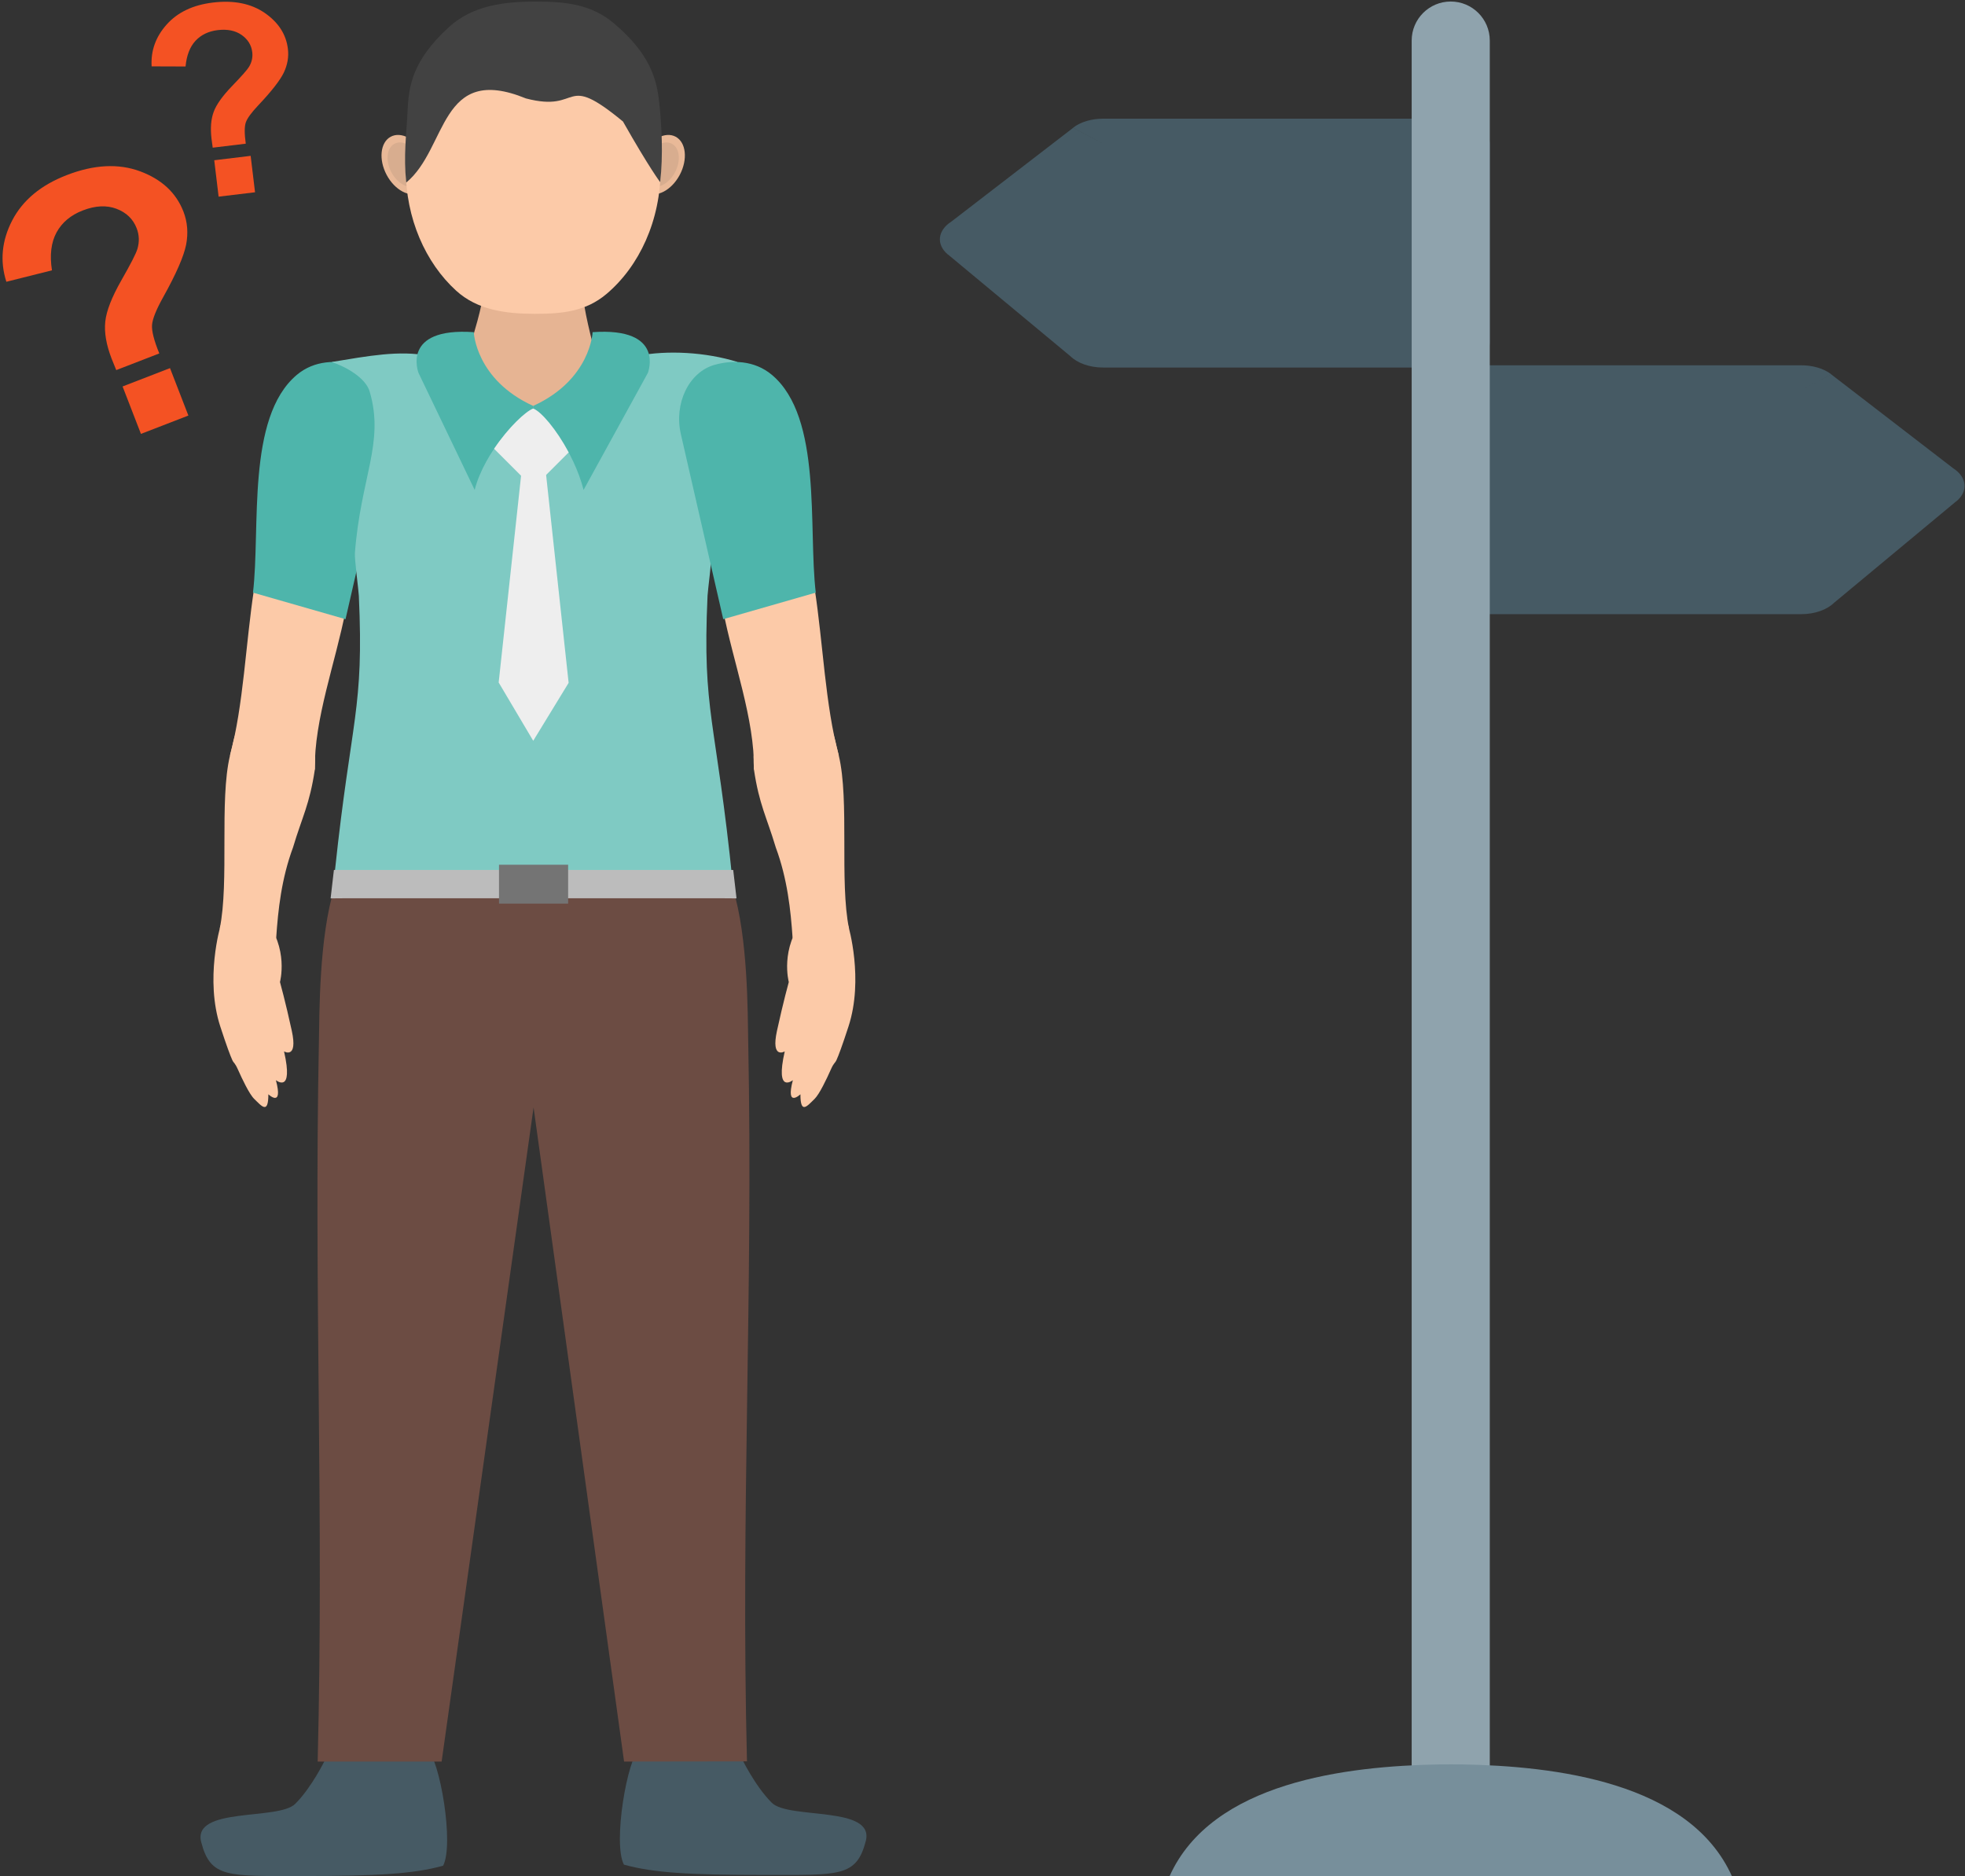 <?xml version="1.0" encoding="UTF-8"?><svg xmlns="http://www.w3.org/2000/svg" xmlns:xlink="http://www.w3.org/1999/xlink" height="369.0" preserveAspectRatio="xMidYMid meet" version="1.0" viewBox="-0.5 -0.3 386.4 369.0" width="386.4" zoomAndPan="magnify"><rect x="-0.5" y="-0.3" width="386.4" height="369.0" fill="#333333" stroke="none"/><defs><clipPath id="a"><path d="M 277 71 L 385.809 71 L 385.809 121 L 277 121 Z M 277 71"/></clipPath><clipPath id="b"><path d="M 277 0 L 293 0 L 293 368.691 L 277 368.691 Z M 277 0"/></clipPath><clipPath id="c"><path d="M 229 346 L 341 346 L 341 368.691 L 229 368.691 Z M 229 346"/></clipPath><clipPath id="d"><path d="M 38 342 L 88 342 L 88 368.691 L 38 368.691 Z M 38 342"/></clipPath><clipPath id="e"><path d="M 121 342 L 170 342 L 170 368.691 L 121 368.691 Z M 121 342"/></clipPath></defs><g><g clip-path="url(#a)"><path d="M 353.719 71.539 L 285.359 71.539 C 281.117 71.539 277.68 73.746 277.68 76.469 L 277.68 115.551 C 277.68 118.273 281.117 120.48 285.359 120.48 L 353.719 120.48 C 356.41 120.48 358.773 119.594 360.148 118.25 L 384.191 98.273 L 384.211 98.281 C 386.605 96.293 386.262 93.5 383.555 91.773 L 359.602 73.328 L 353.719 76.469 L 359.617 73.312 C 358.102 72.145 355.918 71.539 353.719 71.539" fill="#465a64"/></g><g><path d="M 216.414 23.039 L 284.773 23.039 C 289.016 23.039 292.453 25.246 292.453 27.969 L 292.453 67.051 C 292.453 69.773 289.016 71.98 284.773 71.98 L 216.414 71.98 C 213.723 71.98 211.355 71.094 209.984 69.75 L 185.941 49.773 L 185.922 49.781 C 183.527 47.793 183.871 45.004 186.578 43.277 L 210.531 24.832 L 216.414 27.969 L 210.516 24.812 C 212.031 23.645 214.215 23.039 216.414 23.039" fill="#465a64"/></g><g><path d="M 30.824 69.207 L 22.359 72.484 C 21.859 71.27 21.566 70.539 21.461 70.266 C 20.398 67.523 19.977 65.094 20.199 62.973 C 20.418 60.844 21.477 58.152 23.336 54.879 C 25.199 51.617 26.27 49.535 26.523 48.641 C 26.934 47.242 26.879 45.883 26.371 44.582 C 25.672 42.77 24.344 41.496 22.391 40.754 C 20.438 40.023 18.238 40.133 15.781 41.086 C 13.41 42 11.691 43.449 10.613 45.418 C 9.551 47.379 9.25 49.867 9.719 52.863 L 0.75 55.113 C -0.547 51.055 -0.16 47.035 1.895 43.059 C 3.965 39.078 7.531 36.105 12.633 34.133 C 17.98 32.062 22.785 31.816 27.043 33.387 C 31.289 34.965 34.137 37.602 35.578 41.328 C 36.371 43.383 36.539 45.559 36.094 47.844 C 35.637 50.129 34.125 53.598 31.539 58.23 C 30.203 60.637 29.488 62.426 29.398 63.609 C 29.309 64.789 29.781 66.652 30.824 69.207 Z M 27.215 85.031 L 36.543 81.422 L 32.93 72.094 L 23.605 75.703 L 27.215 85.031" fill="#f45223"/></g><g><path d="M 47.828 27.957 L 41.328 28.742 C 41.199 27.805 41.121 27.238 41.098 27.031 C 40.844 24.926 40.98 23.148 41.516 21.707 C 42.043 20.258 43.262 18.566 45.145 16.609 C 47.031 14.66 48.148 13.395 48.484 12.816 C 49.02 11.914 49.223 10.953 49.102 9.953 C 48.934 8.559 48.234 7.434 47 6.566 C 45.766 5.711 44.207 5.395 42.32 5.621 C 40.5 5.84 39.039 6.547 37.938 7.73 C 36.844 8.914 36.191 10.598 35.988 12.777 L 29.316 12.754 C 29.133 9.684 30.117 6.941 32.266 4.531 C 34.418 2.117 37.441 0.676 41.355 0.203 C 45.465 -0.293 48.867 0.391 51.562 2.246 C 54.25 4.105 55.77 6.453 56.113 9.316 C 56.305 10.895 56.031 12.445 55.316 13.961 C 54.59 15.48 52.914 17.633 50.285 20.414 C 48.922 21.859 48.102 22.98 47.832 23.789 C 47.559 24.602 47.555 25.984 47.828 27.957 Z M 42.488 38.375 L 41.629 31.215 L 48.789 30.348 L 49.652 37.512 L 42.488 38.375" fill="#f45223"/></g><g clip-path="url(#b)"><path d="M 292.453 7.68 C 292.453 3.438 289.016 0 284.773 0 C 280.531 0 277.094 3.438 277.094 7.68 L 277.094 360.961 C 277.094 365.203 280.531 368.641 284.773 368.641 C 289.016 368.641 292.453 365.203 292.453 360.961 L 292.453 7.68" fill="#8fa3ad"/></g><g clip-path="url(#c)"><path d="M 229.473 368.691 L 340.074 368.691 C 331.723 350.113 305.188 347.016 287.008 346.691 C 286.344 346.68 285.59 346.676 284.773 346.68 C 283.953 346.676 283.203 346.68 282.539 346.691 C 264.355 347.016 237.82 350.113 229.473 368.691" fill="#778f9b"/></g><g clip-path="url(#d)"><path d="M 63.457 345.73 C 63.457 345.73 60.875 351.125 57.555 354.445 C 54.234 357.766 37.23 354.949 39.074 362.004 C 40.918 369.055 44.238 368.641 58.992 368.641 C 73.746 368.641 80.832 368.219 86.629 366.613 C 88.84 362.461 86.004 345.598 83.418 343.52 C 80.84 341.445 63.457 345.73 63.457 345.73" fill="#465a64" fill-rule="evenodd"/></g><g clip-path="url(#e)"><path d="M 145.363 345.52 C 145.363 345.52 147.945 350.914 151.266 354.234 C 154.586 357.555 171.59 354.738 169.742 361.793 C 167.898 368.848 164.578 368.43 149.828 368.43 C 135.074 368.43 127.984 368.008 122.191 366.402 C 119.977 362.25 122.816 345.387 125.398 343.312 C 127.98 341.234 145.363 345.52 145.363 345.52" fill="#465a64" fill-rule="evenodd"/></g><g><path d="M 67.285 166.523 L 104.422 167.949 L 141.555 166.523 L 141.621 168.93 L 143.578 174.285 C 146.625 184.102 146.52 199.035 146.629 204.562 C 147.617 254.199 145.148 296.695 146.387 346.094 L 122.219 346.129 L 104.422 217.477 L 86.344 346.129 L 61.969 346.129 C 63.207 296.73 61.223 254.199 62.211 204.562 C 62.324 199.035 62.219 184.102 65.262 174.285 L 67.223 168.93 L 67.285 166.523" fill="#6c4c43" fill-rule="evenodd"/></g><g><path d="M 49.473 115.41 L 67.488 119.648 C 65.488 129.984 61.242 141.156 61.41 151.047 L 44.723 148.285 C 47.402 138.348 47.809 126.176 49.473 115.41" fill="#fccaa8" fill-rule="evenodd"/></g><g><path d="M 69.191 71.465 C 74.195 72.902 77.156 79.031 75.77 85.086 L 67.445 121.469 L 49.246 116.246 C 50.758 103.535 47.902 81.867 57.828 73.453 C 61.355 70.465 65.836 70.504 69.191 71.465" fill="#4eb5ab" fill-rule="evenodd"/></g><g><path d="M 48.461 141.309 L 52.641 141.508 C 56.547 141.691 60.191 143.078 60.605 147.195 C 60.648 147.602 61.227 147.824 61.453 148.289 C 61.527 148.445 61.434 150.891 61.41 151.047 C 60.375 157.961 58.922 160.316 57.121 166.352 C 54.84 172.496 54.176 178.695 53.812 184.145 L 42.711 182.309 C 44.602 173.098 42.605 157.176 44.723 148.285 L 45.383 145.516 C 45.949 143.141 46.691 141.227 48.461 141.309" fill="#fccaa8" fill-rule="evenodd"/></g><g><path d="M 42.836 181.855 C 42.836 181.855 39.77 192.238 42.82 201.582 C 44.074 205.422 44.781 207.297 45.18 208.172 C 45.473 208.824 45.656 208.613 46.289 210.039 C 47.098 211.855 48.527 214.887 49.504 215.828 C 50.926 217.203 52.277 218.941 52.27 214.902 C 52.27 214.902 55.238 217.719 53.754 212.125 C 53.754 212.125 57.301 215.008 55.355 206.469 C 55.355 206.469 58.113 208.098 56.879 202.418 C 55.645 196.738 54.555 192.824 54.555 192.824 C 54.555 192.824 56.359 186.176 51.539 180.352 C 46.719 174.527 45.41 175.332 42.836 181.855" fill="#fccaa8" fill-rule="evenodd"/></g><g><path d="M 95.039 52.254 L 113.656 52.254 C 113.777 62.469 117.949 72.125 119.074 80.387 L 89.621 80.387 C 90.047 69.613 94.918 62.469 95.039 52.254" fill="#e6b493" fill-rule="evenodd"/></g><g><path d="M 64.719 70.887 C 71.957 69.695 78.02 68.551 83.762 69.672 C 90.902 76.324 97.77 79.734 104.348 79.715 C 110.93 79.734 117.793 76.324 124.934 69.672 C 130.676 68.551 138.203 68.914 144.566 70.895 C 141.613 71.879 137.176 74.105 136.473 76.812 C 133.574 86.801 138.266 93.586 139.406 108.457 C 139.5 109.672 138.684 115.742 138.633 116.852 C 137.566 140.039 140.289 140.793 143.613 173.633 L 65.684 173.633 C 65.785 172.656 65.281 171.711 65.379 170.789 C 68.566 140.73 71.094 139.352 70.062 116.852 C 70.012 115.742 69.195 109.672 69.289 108.457 C 70.43 93.586 75.121 86.801 72.223 76.812 C 71.52 74.105 67.672 71.871 64.719 70.887" fill="#7fcac3" fill-rule="evenodd"/></g><g><path d="M 104.348 80.051 C 102.047 80.883 94.785 88.41 92.84 96.047 L 81.797 73.035 C 81.797 73.035 78.277 64.02 92.664 65.023 C 92.664 65.023 93.023 74.363 104.348 79.527 L 104.348 80.051" fill="#4eb5ab" fill-rule="evenodd"/></g><g><path d="M 104.348 80.051 C 106.648 80.883 112.312 88.41 114.258 96.047 L 126.898 73.035 C 126.898 73.035 130.422 64.02 116.031 65.023 C 116.031 65.023 115.672 74.363 104.348 79.527 L 104.348 80.051" fill="#4eb5ab" fill-rule="evenodd"/></g><g><path d="M 132.383 26.598 C 130.34 25.484 127.379 27.031 125.77 30.059 C 124.16 33.086 124.512 36.441 126.555 37.559 C 128.598 38.672 131.555 37.121 133.164 34.098 C 134.773 31.07 134.426 27.715 132.383 26.598" fill="#e9b998" fill-rule="evenodd"/></g><g><path d="M 131.645 27.984 C 130.117 27.152 127.91 28.309 126.707 30.57 C 125.504 32.828 125.766 35.34 127.289 36.172 C 128.816 37.004 131.027 35.848 132.23 33.586 C 133.43 31.324 133.172 28.82 131.645 27.984" fill="#d8ad8f" fill-rule="evenodd"/></g><g><path d="M 76.312 26.598 C 78.355 25.484 81.316 27.031 82.926 30.059 C 84.535 33.086 84.184 36.441 82.141 37.559 C 80.098 38.672 77.141 37.121 75.531 34.098 C 73.922 31.07 74.273 27.715 76.312 26.598" fill="#e9b998" fill-rule="evenodd"/></g><g><path d="M 77.051 27.984 C 78.578 27.152 80.785 28.309 81.988 30.57 C 83.191 32.828 82.93 35.34 81.402 36.172 C 79.879 37.004 77.668 35.848 76.465 33.586 C 75.266 31.324 75.527 28.82 77.051 27.984" fill="#d8ad8f" fill-rule="evenodd"/></g><g><path d="M 104.348 2.824 C 118.191 2.824 129.41 16.289 129.41 32.902 C 129.41 43.074 125.203 52.066 118.762 57.512 C 114.684 60.953 110.078 61.418 104.715 61.418 C 99.02 61.418 93.402 60.699 89.191 56.859 C 83.172 51.367 79.285 42.68 79.285 32.902 C 79.285 16.289 90.504 2.824 104.348 2.824" fill="#fccaa8" fill-rule="evenodd"/></g><g><path d="M 102.914 19.055 C 114.059 21.984 109.914 13.629 122 23.594 C 127.223 32.801 129.316 35.52 129.316 35.52 C 129.93 30.188 129.613 24.297 129.129 19.848 C 128.637 15.336 127.402 10.359 120.219 4.289 C 115.754 0.516 110.703 0.008 104.82 0.008 C 98.578 0.008 92.418 0.797 87.805 5.004 C 80.422 11.738 79.867 16.844 79.641 21.578 C 79.426 26.117 78.828 30.312 79.383 35.598 C 87.551 28.879 85.871 12.074 102.914 19.055" fill="#424242" fill-rule="evenodd"/></g><g><path d="M 159.688 115.41 L 141.672 119.648 C 143.672 129.984 147.922 141.156 147.754 151.047 L 164.438 148.285 C 161.762 138.348 161.352 126.176 159.688 115.41" fill="#fccaa8" fill-rule="evenodd"/></g><g><path d="M 139.965 71.465 C 134.961 72.902 132 79.031 133.387 85.086 L 141.719 121.469 L 159.914 116.246 C 158.398 103.535 161.254 81.867 151.328 73.453 C 147.801 70.465 143.32 70.504 139.965 71.465" fill="#4eb5ab" fill-rule="evenodd"/></g><g><path d="M 65.16 170.789 L 143.68 170.789 L 144.332 176.375 L 141.789 176.355 L 67.051 176.355 L 64.512 176.375 L 65.16 170.789" fill="#bcbcbc" fill-rule="evenodd"/></g><g><path d="M 97.625 177.406 L 111.219 177.406 L 111.219 169.758 L 97.625 169.758 L 97.625 177.406" fill="#747474" fill-rule="evenodd"/></g><g><path d="M 102.512 88.215 L 106.359 88.215 L 111.316 133.988 L 104.355 145.383 L 97.559 133.918 L 102.512 88.215" fill="#eee" fill-rule="evenodd"/></g><g><path d="M 104.348 80.051 C 105.879 80.605 108.898 84.125 111.324 88.668 L 104.348 95.645 L 96.66 87.953 C 99.477 83.762 102.898 80.574 104.348 80.051" fill="#eee" fill-rule="evenodd"/></g><g><path d="M 160.707 141.309 L 156.527 141.508 C 152.621 141.691 148.973 143.078 148.559 147.195 C 148.52 147.602 147.938 147.824 147.715 148.289 C 147.641 148.445 147.734 150.891 147.758 151.047 C 148.789 157.961 150.242 160.316 152.047 166.352 C 154.328 172.496 154.988 178.695 155.355 184.145 L 166.453 182.309 C 164.562 173.098 166.559 157.176 164.441 148.285 L 163.781 145.516 C 163.219 143.141 162.477 141.227 160.707 141.309" fill="#fccaa8" fill-rule="evenodd"/></g><g><path d="M 166.332 181.855 C 166.332 181.855 169.395 192.238 166.344 201.582 C 165.094 205.422 164.387 207.297 163.988 208.172 C 163.691 208.824 163.508 208.613 162.875 210.039 C 162.07 211.855 160.637 214.887 159.664 215.828 C 158.242 217.203 156.891 218.941 156.898 214.902 C 156.898 214.902 153.93 217.719 155.41 212.125 C 155.41 212.125 151.867 215.008 153.812 206.469 C 153.812 206.469 151.051 208.098 152.285 202.418 C 153.523 196.738 154.609 192.824 154.609 192.824 C 154.609 192.824 152.809 186.176 157.629 180.352 C 162.449 174.527 163.754 175.332 166.332 181.855" fill="#fccaa8" fill-rule="evenodd"/></g></g></svg>